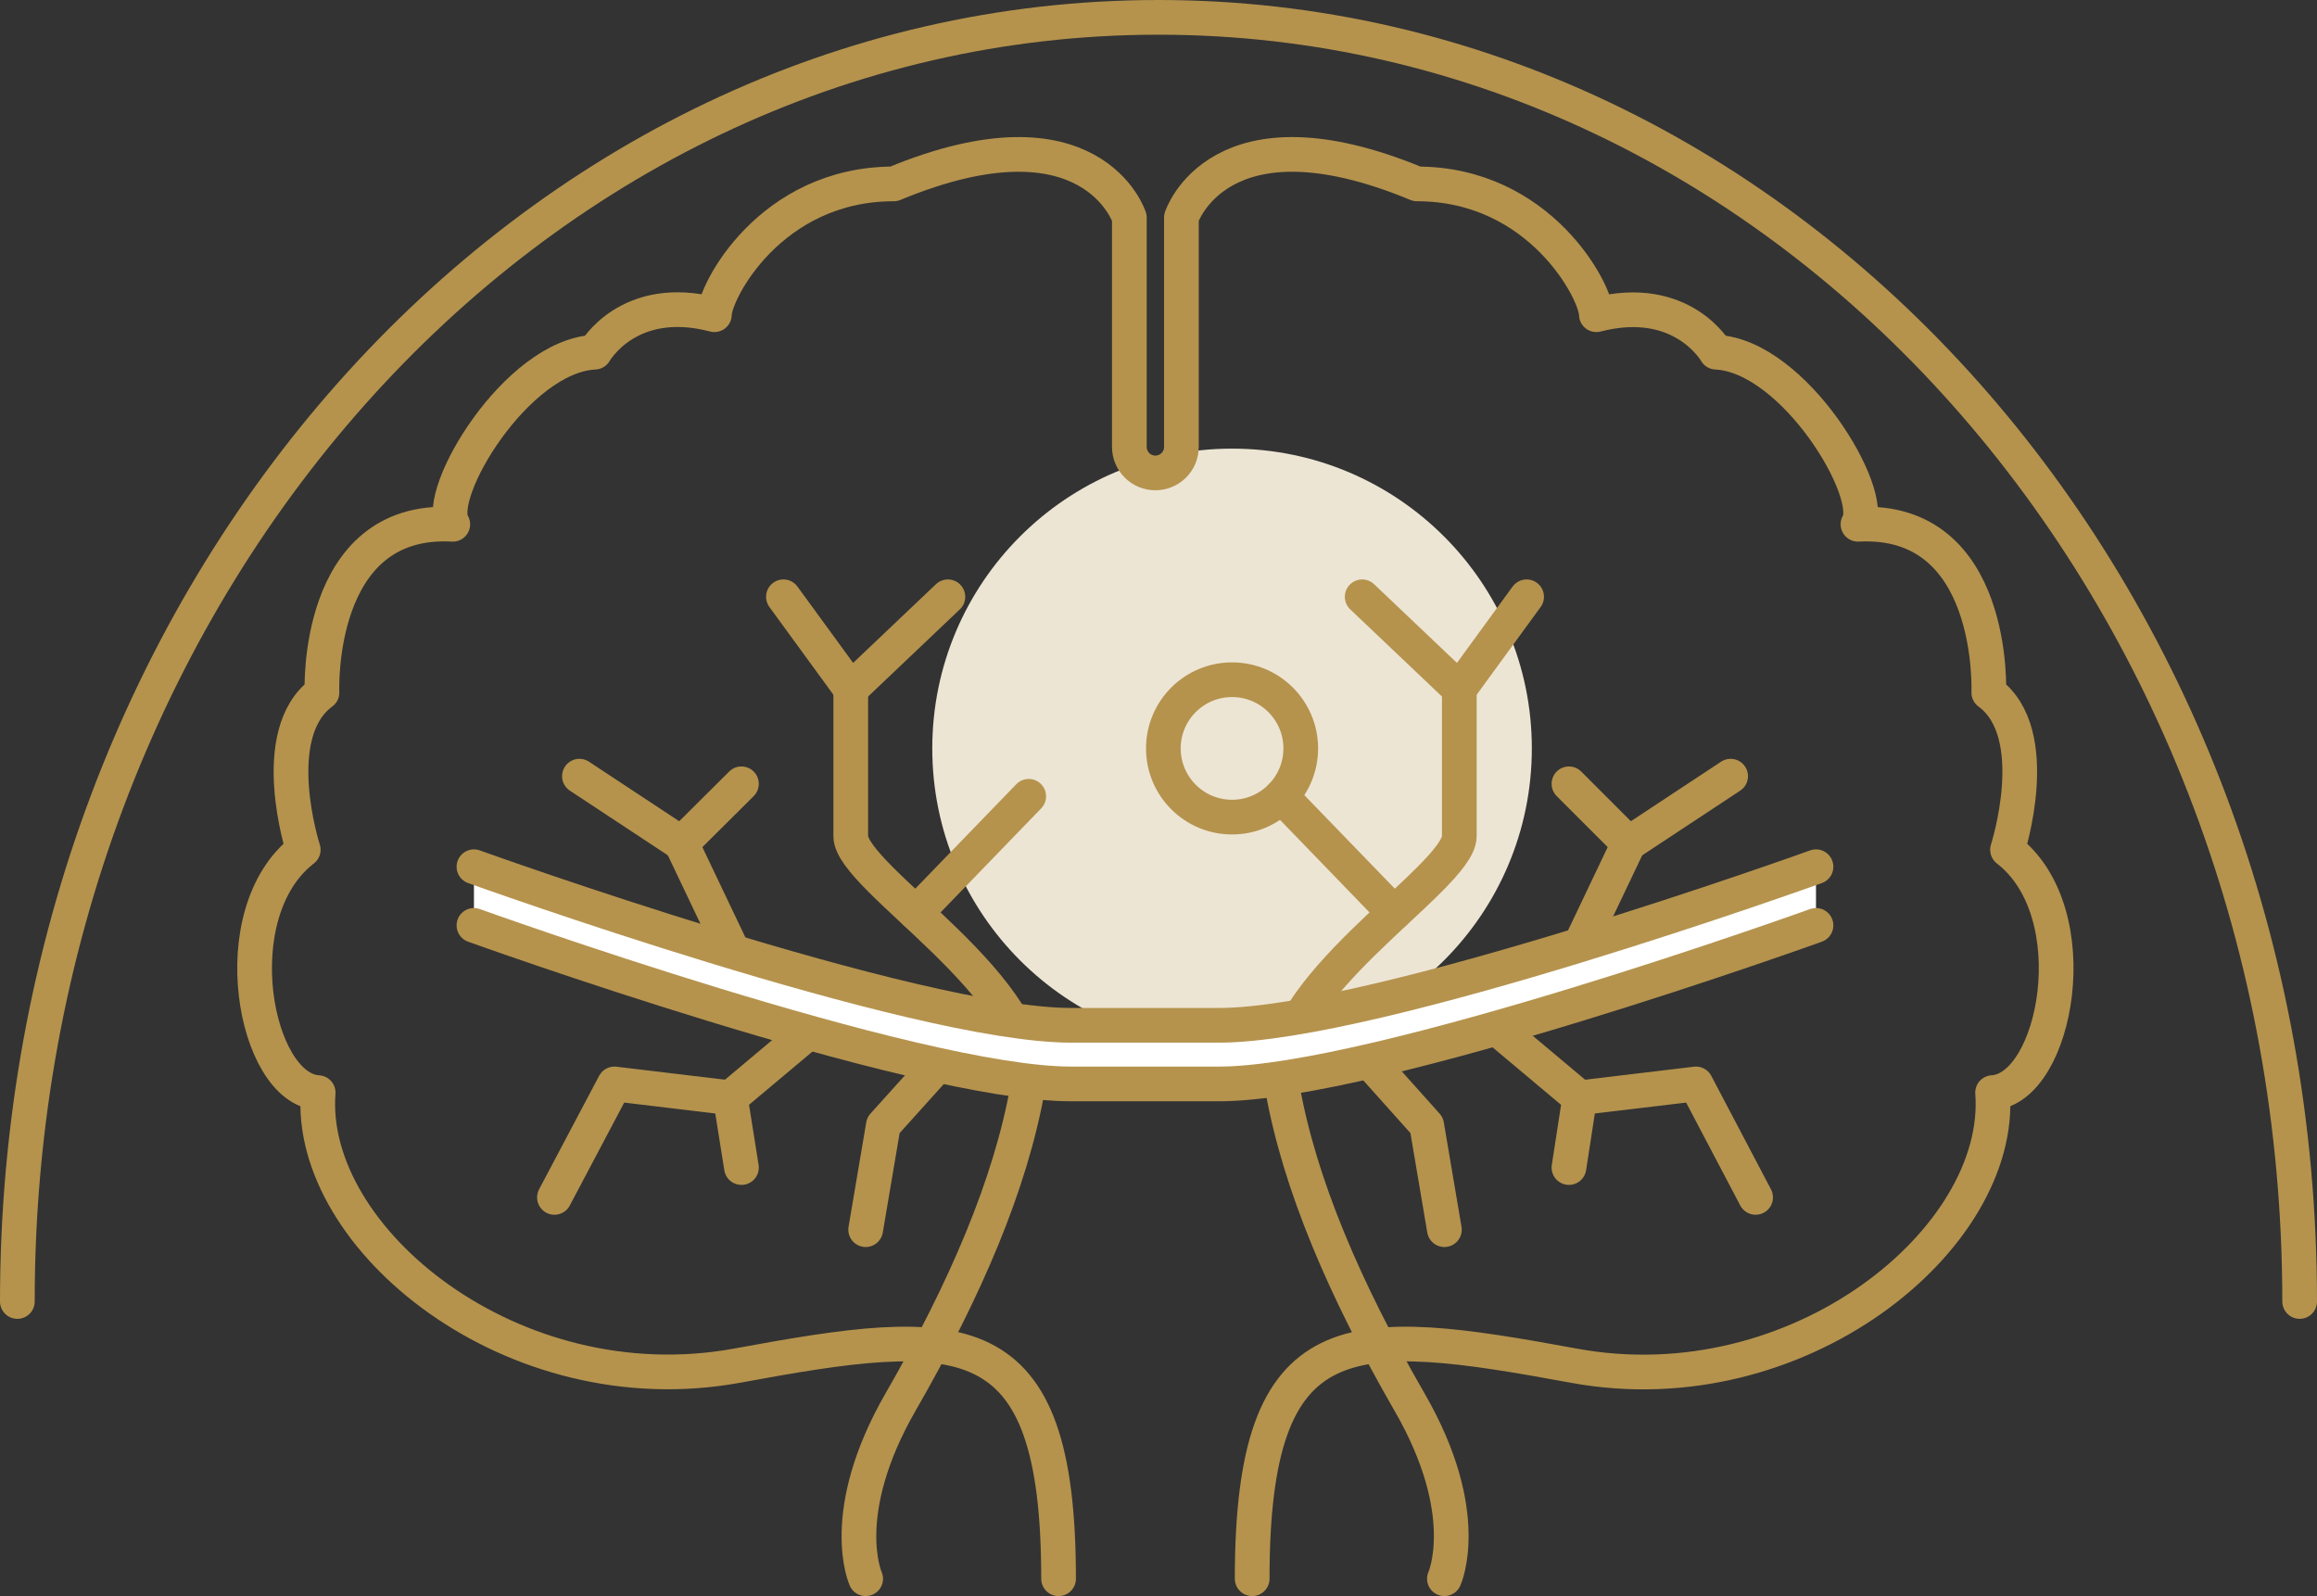 <?xml version="1.0" encoding="UTF-8"?>
<svg id="Layer_2" data-name="Layer 2" xmlns="http://www.w3.org/2000/svg" viewBox="0 0 66.78 46">
  <rect x="0" y="0" width="66.78" height="46" fill="#333333" stroke="none"/>
  <defs>
    <style>
      .cls-1 {
        fill: #fff;
      }

      .cls-2 {
        stroke-linecap: round;
        stroke-linejoin: round;
      }

      .cls-2, .cls-3 {
        fill: none;
        stroke: #b5934d;
      }

      .cls-4 {
        fill: #ede5d4;
      }

      .cls-3 {
        stroke-miterlimit: 10;
      }
    </style>
  </defs>
  <g id="_レイアウト" data-name="レイアウト">
    <g>
      <circle class="cls-4" cx="35.51" cy="21.57" r="8.64"/>
      <g>
        <g>
          <path class="cls-2" d="M.5,37.51C.5,17.07,15.23.5,33.39.5s32.89,16.57,32.89,37.01"/>
          <g>
            <path class="cls-2" d="M36.09,45.5c0-7.54,2.8-7.33,9.27-6.14,6.46,1.19,12.39-3.66,12.07-7.87,1.83-.11,2.8-5.17.43-7,0,0,1.08-3.34-.54-4.53,0,0,.22-5.06-3.77-4.85.54-.86-1.83-4.85-4.09-4.96,0,0-.97-1.72-3.45-1.08,0-.65-1.62-3.77-5.17-3.77-5.71-2.37-6.79.97-6.79.97v.75s0,5.86,0,5.86c0,.42-.34.75-.75.75h0c-.42,0-.75-.34-.75-.75v-6.61s-1.08-3.34-6.79-.97c-3.56,0-5.17,3.12-5.17,3.77-2.48-.65-3.45,1.08-3.45,1.08-2.26.11-4.63,4.09-4.09,4.96-3.99-.22-3.77,4.85-3.77,4.85-1.62,1.19-.54,4.53-.54,4.53-2.37,1.83-1.4,6.9.43,7-.32,4.2,5.6,9.05,12.07,7.87,6.46-1.19,9.27-1.4,9.27,6.14"/>
            <g>
              <g>
                <polyline class="cls-2" points="39.26 17.2 42.06 19.86 44 17.2"/>
                <path class="cls-2" d="M42.06,19.86v4.24c0,1.22-5.6,4.45-5.1,7.25s1.8,5.82,3.66,9.05c1.87,3.23,1.01,5.1,1.01,5.1"/>
                <line class="cls-2" x1="40.18" y1="26.31" x2="36.93" y2="22.95"/>
              </g>
              <g>
                <polyline class="cls-2" points="27.32 17.2 24.52 19.86 22.58 17.2"/>
                <path class="cls-2" d="M24.52,19.86v4.24c0,1.22,5.6,4.45,5.1,7.25-.5,2.8-1.8,5.82-3.66,9.05s-1.01,5.1-1.01,5.1"/>
                <line class="cls-2" x1="26.4" y1="26.31" x2="29.65" y2="22.95"/>
              </g>
            </g>
            <g>
              <polyline class="cls-2" points="16.7 22.37 19.64 24.31 21.37 22.59"/>
              <line class="cls-2" x1="19.64" y1="24.31" x2="21.05" y2="27.27"/>
              <polyline class="cls-2" points="21.37 33.65 21.05 31.64 23.41 29.66"/>
              <polyline class="cls-2" points="15.98 34.51 17.71 31.24 21.05 31.64"/>
              <polyline class="cls-2" points="27.09 30.62 25.46 32.43 24.95 35.44"/>
            </g>
            <g>
              <polyline class="cls-2" points="49.88 22.37 46.94 24.31 45.22 22.59"/>
              <line class="cls-2" x1="46.94" y1="24.31" x2="45.53" y2="27.27"/>
              <polyline class="cls-2" points="45.22 33.65 45.53 31.64 43.17 29.66"/>
              <polyline class="cls-2" points="50.6 34.51 48.88 31.24 45.53 31.64"/>
              <polyline class="cls-2" points="39.5 30.62 41.12 32.43 41.63 35.44"/>
            </g>
          </g>
        </g>
        <path class="cls-1" d="M52.34,24.98s-12.69,4.57-17.21,4.57h-4.26c-4.52,0-17.21-4.57-17.21-4.57v1.69s12.69,4.57,17.21,4.57h4.26c4.52,0,17.21-4.57,17.21-4.57v-1.69Z"/>
        <g>
          <path class="cls-2" d="M13.66,24.98s12.69,4.57,17.21,4.57h4.26c4.52,0,17.21-4.57,17.21-4.57"/>
          <path class="cls-2" d="M52.34,26.67s-12.69,4.57-17.21,4.57h-4.26c-4.52,0-17.21-4.57-17.21-4.57"/>
        </g>
      </g>
      <circle class="cls-3" cx="35.51" cy="21.57" r="1.98"/>
    </g>
  </g>
</svg>